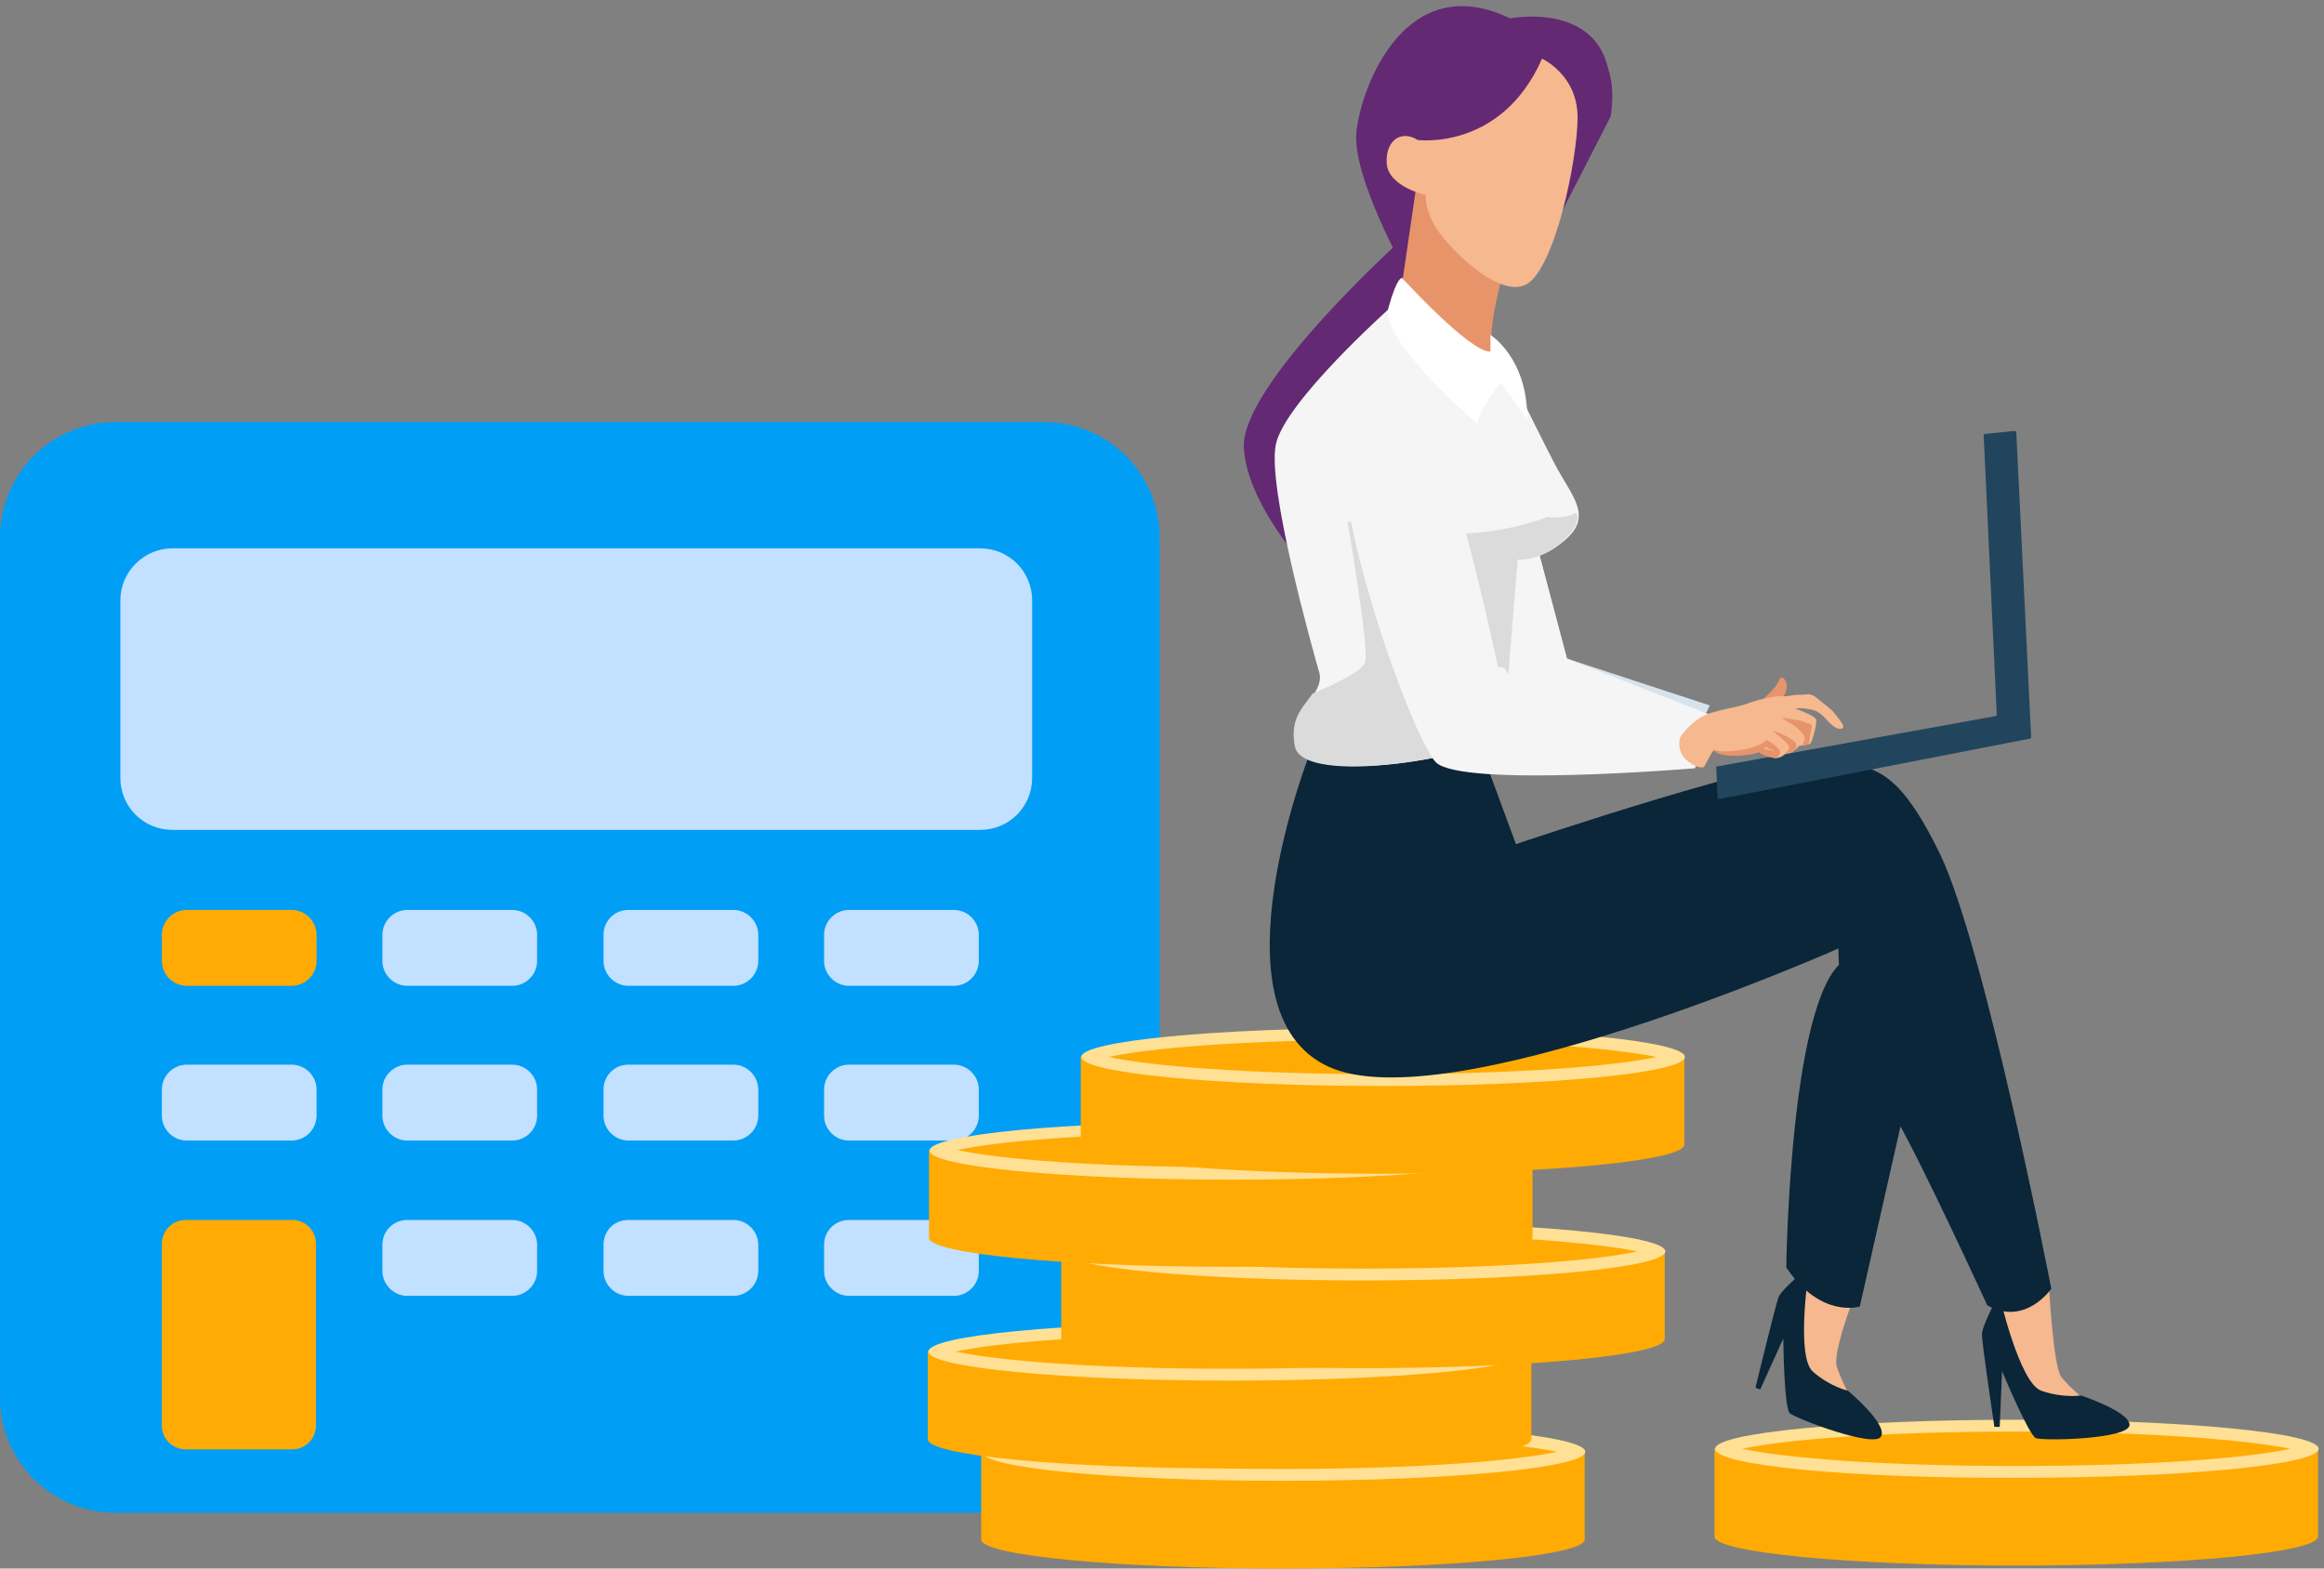 <?xml version="1.0" encoding="UTF-8"?>
<!-- Generator: Adobe Illustrator 25.4.1, SVG Export Plug-In . SVG Version: 6.00 Build 0)  -->
<svg xmlns="http://www.w3.org/2000/svg" xmlns:xlink="http://www.w3.org/1999/xlink" version="1.1" id="Capa_1" x="0px" y="0px" viewBox="0 0 392 264.6" style="enable-background:new 0 0 392 264.6;" xml:space="preserve">
<rect x="0" y="0" width="392" height="264.6" fill="#808080" stroke="none"/>
<style type="text/css">
	.st0{fill:#FFAB03;}
	.st1{fill:#FFE094;}
	.st2{fill:#009EF5;}
	.st3{fill:#C2E0FF;}
	.st4{fill:#632973;}
	.st5{fill:#F5B88F;}
	.st6{fill:#0A2638;}
	.st7{fill:#E8946B;}
	.st8{fill:#D6E3ED;}
	.st9{fill:#F5F5F5;}
	.st10{fill:#FFFFFF;}
	.st11{fill:#21455C;}
	.st12{fill:#DBDBDB;}
	.st13{fill:#E8A878;}
</style>
<path class="st0" d="M289.3,244.3H391v14.8h0c0,0,0,0.1,0,0.1c0,2.7-22.8,4.9-50.9,4.9c-28.1,0-50.9-2.2-50.9-4.9c0,0,0-0.1,0-0.1h0  V244.3z"></path>
<path class="st1" d="M289.3,244.4c0-2.7,22.8-4.9,50.9-4.9c28.1,0,50.9,2.2,50.9,4.9s-22.8,4.9-50.9,4.9  C312,249.4,289.3,247.2,289.3,244.4"></path>
<path class="st0" d="M340.1,247.3c23.1,0,39.4-1.4,46.2-2.9c-6.8-1.4-23.1-2.9-46.2-2.9c-23.1,0-39.4,1.4-46.2,2.9  C300.7,245.9,317,247.3,340.1,247.3"></path>
<path class="st2" d="M19.5,71.2h156.6c10.8,0,19.5,8.7,19.5,19.5v145c0,10.8-8.7,19.5-19.5,19.5H19.5C8.7,255.2,0,246.5,0,235.7  v-145C0,79.9,8.7,71.2,19.5,71.2"></path>
<path class="st3" d="M29.1,92.5h136.2c4.9,0,8.8,3.9,8.8,8.8v29.9c0,4.9-3.9,8.8-8.8,8.8H29.1c-4.9,0-8.8-3.9-8.8-8.8v-29.9  C20.3,96.4,24.3,92.5,29.1,92.5"></path>
<path class="st3" d="M143.2,153.5h17.7c2.3,0,4.2,1.9,4.2,4.2v4.4c0,2.3-1.9,4.2-4.2,4.2h-17.7c-2.3,0-4.2-1.9-4.2-4.2v-4.4  C139,155.4,140.9,153.5,143.2,153.5"></path>
<path class="st3" d="M106,153.5h17.7c2.3,0,4.2,1.9,4.2,4.2v4.4c0,2.3-1.9,4.2-4.2,4.2H106c-2.3,0-4.2-1.9-4.2-4.2v-4.4  C101.8,155.4,103.6,153.5,106,153.5"></path>
<path class="st3" d="M68.7,153.5h17.7c2.3,0,4.2,1.9,4.2,4.2v4.4c0,2.3-1.9,4.2-4.2,4.2H68.7c-2.3,0-4.2-1.9-4.2-4.2v-4.4  C64.5,155.4,66.4,153.5,68.7,153.5"></path>
<path class="st0" d="M31.5,153.5h17.7c2.3,0,4.2,1.9,4.2,4.2v4.4c0,2.3-1.9,4.2-4.2,4.2H31.5c-2.3,0-4.2-1.9-4.2-4.2v-4.4  C27.3,155.4,29.2,153.5,31.5,153.5"></path>
<path class="st3" d="M143.2,179.6h17.7c2.3,0,4.2,1.9,4.2,4.2v4.4c0,2.3-1.9,4.2-4.2,4.2h-17.7c-2.3,0-4.2-1.9-4.2-4.2v-4.4  C139,181.5,140.9,179.6,143.2,179.6"></path>
<path class="st3" d="M106,179.6h17.7c2.3,0,4.2,1.9,4.2,4.2v4.4c0,2.3-1.9,4.2-4.2,4.2H106c-2.3,0-4.2-1.9-4.2-4.2v-4.4  C101.8,181.5,103.6,179.6,106,179.6"></path>
<path class="st3" d="M68.7,179.6h17.7c2.3,0,4.2,1.9,4.2,4.2v4.4c0,2.3-1.9,4.2-4.2,4.2H68.7c-2.3,0-4.2-1.9-4.2-4.2v-4.4  C64.5,181.5,66.4,179.6,68.7,179.6"></path>
<path class="st3" d="M31.5,179.6h17.7c2.3,0,4.2,1.9,4.2,4.2v4.4c0,2.3-1.9,4.2-4.2,4.2H31.5c-2.3,0-4.2-1.9-4.2-4.2v-4.4  C27.3,181.5,29.2,179.6,31.5,179.6"></path>
<path class="st3" d="M143.2,205.8h17.7c2.3,0,4.2,1.9,4.2,4.2v4.4c0,2.3-1.9,4.2-4.2,4.2h-17.7c-2.3,0-4.2-1.9-4.2-4.2V210  C139,207.6,140.9,205.8,143.2,205.8"></path>
<path class="st3" d="M106,205.8h17.7c2.3,0,4.2,1.9,4.2,4.2v4.4c0,2.3-1.9,4.2-4.2,4.2H106c-2.3,0-4.2-1.9-4.2-4.2V210  C101.8,207.6,103.6,205.8,106,205.8"></path>
<path class="st3" d="M68.7,205.8h17.7c2.3,0,4.2,1.9,4.2,4.2v4.4c0,2.3-1.9,4.2-4.2,4.2H68.7c-2.3,0-4.2-1.9-4.2-4.2V210  C64.5,207.6,66.4,205.8,68.7,205.8"></path>
<path class="st0" d="M31.3,205.8h18c2.2,0,4,1.8,4,4v30.7c0,2.2-1.8,4-4,4h-18c-2.2,0-4-1.8-4-4v-30.7  C27.3,207.6,29.1,205.8,31.3,205.8"></path>
<path class="st0" d="M165.6,244.8h101.7v14.8h0c0,0,0,0.1,0,0.1c0,2.7-22.8,4.9-50.9,4.9s-50.9-2.2-50.9-4.9c0,0,0-0.1,0-0.1h0  V244.8z"></path>
<path class="st1" d="M165.6,244.9c0-2.7,22.8-4.9,50.9-4.9s50.9,2.2,50.9,4.9c0,2.7-22.8,4.9-50.9,4.9S165.6,247.7,165.6,244.9"></path>
<path class="st0" d="M216.4,247.8c23.1,0,39.4-1.4,46.2-2.9c-6.8-1.4-23.1-2.9-46.2-2.9c-23.1,0-39.4,1.4-46.2,2.9  C177.1,246.4,193.3,247.8,216.4,247.8"></path>
<path class="st0" d="M156.6,227.9h101.7v14.8h0c0,0,0,0.1,0,0.1c0,2.7-22.8,4.9-50.9,4.9s-50.9-2.2-50.9-4.9c0,0,0-0.1,0-0.1h0  V227.9z"></path>
<path class="st1" d="M156.6,228c0-2.7,22.8-4.9,50.9-4.9s50.9,2.2,50.9,4.9s-22.8,4.9-50.9,4.9S156.6,230.7,156.6,228"></path>
<path class="st0" d="M207.4,230.9c23.1,0,39.4-1.4,46.2-2.9c-6.8-1.4-23.1-2.9-46.2-2.9c-23.1,0-39.4,1.4-46.2,2.9  C168.1,229.5,184.3,230.9,207.4,230.9"></path>
<path class="st0" d="M179.1,211h101.7v14.8h0c0,0,0,0.1,0,0.1c0,2.7-22.8,4.9-50.9,4.9s-50.9-2.2-50.9-4.9c0,0,0-0.1,0-0.1h0V211z"></path>
<path class="st1" d="M179.1,211.1c0-2.7,22.8-4.9,50.9-4.9s50.9,2.2,50.9,4.9S258.1,216,230,216S179.1,213.8,179.1,211.1"></path>
<path class="st0" d="M230,214c23.1,0,39.4-1.4,46.2-2.9c-6.8-1.4-23.1-2.9-46.2-2.9c-23.1,0-39.4,1.4-46.2,2.9  C190.6,212.6,206.9,214,230,214"></path>
<path class="st0" d="M156.8,193.9h101.7v14.8h0c0,0,0,0.1,0,0.1c0,2.7-22.8,4.9-50.9,4.9s-50.9-2.2-50.9-4.9c0,0,0-0.1,0-0.1h0  V193.9z"></path>
<path class="st1" d="M156.8,194.1c0-2.7,22.8-4.9,50.9-4.9s50.9,2.2,50.9,4.9s-22.8,4.9-50.9,4.9S156.8,196.8,156.8,194.1"></path>
<path class="st0" d="M207.7,196.9c23.1,0,39.4-1.4,46.2-2.9c-6.8-1.4-23.1-2.9-46.2-2.9c-23.1,0-39.4,1.4-46.2,2.9  C168.3,195.5,184.5,196.9,207.7,196.9"></path>
<path class="st0" d="M182.4,178.1h101.7V193h0c0,0,0,0.1,0,0.1c0,2.7-22.8,4.9-50.9,4.9s-50.9-2.2-50.9-4.9c0,0,0-0.1,0-0.1h0V178.1  z"></path>
<path class="st1" d="M182.4,178.3c0-2.7,22.8-4.9,50.9-4.9s50.9,2.2,50.9,4.9c0,2.7-22.8,4.9-50.9,4.9S182.4,181,182.4,178.3"></path>
<path class="st0" d="M233.2,181.2c23.1,0,39.4-1.4,46.2-2.9c-6.8-1.4-23.1-2.9-46.2-2.9c-23.1,0-39.4,1.4-46.2,2.9  C193.9,179.8,210.1,181.2,233.2,181.2"></path>
<path class="st4" d="M235.8,41c0,0-26.5,24-26,34.5c0.6,10.5,12.4,22.4,12.4,22.4s12.7-21.3,13-22.6c0.3-1.4,9.9-21.8,9.1-23.7  C243.6,49.6,235.8,41,235.8,41"></path>
<path class="st5" d="M312.1,220.5c0,0-2.9,7.8-2.3,10c0.7,2.2,2.7,6,2.7,6l-6.3-0.4l-3.9-6.3l-0.4-11.3l3.5-5.4L312.1,220.5z"></path>
<path class="st6" d="M311.7,234.6c0,0-2.9-0.6-5.9-3.2c-3-2.6-0.6-17.8-0.6-17.8s-4.7,3.9-5.2,5.2c-0.5,1.3-3.9,15.3-3.9,15.3  l0.8,0.3l3.9-8.6c0,0,0.1,11.7,1.1,12.6c1,0.9,14.4,6,15.4,3.9C318.4,240.2,311.7,234.6,311.7,234.6"></path>
<path class="st6" d="M322.4,181.9l-8.7,38.5c0,0-6.6,2.1-12.4-6.6c0,0,0.6-48.4,10.6-52.2C321.8,157.9,322.4,181.9,322.4,181.9"></path>
<path class="st4" d="M254.7,3.1c0,0,14.2-2.8,16.6,8.7c0,0-6.1-1.4-9.6,2.6c-3.5,3.9-12.6,11.9-15.9,13.8  c-3.3,1.9-7.8,11.8-7.8,11.8l-1,5.7c0,0-9-16-8.2-23.5C229.6,14.6,237.1-5.4,254.7,3.1"></path>
<path class="st5" d="M345.6,216.7c0,0,0.7,13.8,2.1,15.6c1.4,1.8,4.7,4.5,4.7,4.5l-6,2l-6-4.3l-4.5-10.3l1.3-6.3L345.6,216.7z"></path>
<path class="st6" d="M351,235.4c0,0-3,0.5-6.7-0.8c-3.7-1.3-7.1-16.3-7.1-16.3s-2.9,5.3-2.9,6.8s2.1,15.6,2.1,15.6h0.9l0.4-9.4  c0,0,4.5,10.8,5.7,11.3c1.2,0.5,15.6,0.2,15.8-2.2C359.2,238.1,351,235.4,351,235.4"></path>
<path class="st4" d="M271.7,19.6l-10.6,20.7l-1.1-30l1.1-4.1C261.1,6.2,273.9,3.9,271.7,19.6"></path>
<path class="st7" d="M254.1,44.1c0,0-3,9.7-2.5,14.2c0.6,4.6-8.4,4.7-10.4,2.3c-1.9-2.3-4.7-12.8-4.7-12.8l2.5-17.1l6.8,2.6  L254.1,44.1z"></path>
<polygon class="st8" points="259,91.1 264.3,111.1 288.4,119 285.7,124.5 252.1,119.4 248.9,101.5 "></polygon>
<polygon class="st9" points="259,91.1 264.3,111.1 288.5,120.6 285.7,124.5 252.1,119.4 248.9,101.5 "></polygon>
<path class="st6" d="M250.5,128.3l5.2,14.1c0,0,45.8-15.5,52.7-14.1c6.9,1.4,11-0.3,18.8,15.7c7.7,16,18.8,73.4,18.8,73.4  s-4.4,6.4-10.8,2.8c0,0-10.5-22.9-15.2-31.2c-4.7-8.3-9.9-17.1-9.9-29c0,0-66,29.3-86.1,19.9c-20.2-9.4-3-53-3-53l23.2-4.4  L250.5,128.3z"></path>
<path class="st9" d="M221.7,117c-1.4,2.1-4,4.1-3,8.8c1.5,7,31.3,1.7,34.6-1.9c3.3-3.5,1.2-7.2,1.2-8.3c0-1,1.7-21.3,1.7-21.3  s3.5,0.6,7.9-3.3c1.6-1.4,2.2-2.7,2.2-4v0c0-2.4-1.9-4.8-3.6-7.9c-1.3-2.3-7-13.9-7-13.9l-1.5-2.5c0,0-8.5-0.8-10.5-1.6  c-2.1-0.8-9.3-9.1-9.3-9.1s-17.8,15.9-19.2,23c-1.5,7.1,6.2,34.6,7.4,38.7C222.8,115,222.3,116,221.7,117"></path>
<path class="st10" d="M253.2,64.6c0,0-3.5,3.9-4,6.9c0,0-16.6-14.2-15-19.6c1.5-5.4,2.3-5,2.3-5s11.6,12.7,14.9,12.4v-2.8  c0,0,6.3,3.9,6.2,14.2L253.2,64.6z"></path>
<path class="st11" d="M289.6,129.3l47-8.5c0.1,0,0.2-0.2,0.2-0.3l-2.2-47c0-0.2,0.1-0.3,0.3-0.3l4.9-0.5c0.2,0,0.3,0.1,0.3,0.3  l2.5,51.3c0,0.1-0.1,0.3-0.2,0.3L290,134.8c-0.2,0-0.3-0.1-0.3-0.3l-0.2-4.9C289.4,129.5,289.5,129.3,289.6,129.3"></path>
<path class="st5" d="M260.1,9.9c0,0,6,2.7,6,9.9c0,7.2-3.9,25.7-8.7,28.2c-4.8,2.5-13.9-7-15.5-10.1c-1.7-3.1-1.4-5-1.4-5  s-6.4-1.4-6.6-5.4c-0.2-3.9,2.5-5.6,5.2-3.9C238.9,23.6,253.2,25.6,260.1,9.9"></path>
<path class="st12" d="M265.9,86.5l0.2,0.5v0c0,1.3-0.6,2.6-2.2,4c-3.3,3-6.1,3.4-7.3,3.4c-0.4,0-0.6,0-0.6,0s-1.7,20.3-1.7,21.3  c0,0.6,0.6,2,0.6,3.7c0,1.4-0.4,3-1.9,4.6c-2.1,2.3-15.2,5.3-24.7,5.3c-5.2,0-9.4-0.9-9.9-3.4c-0.1-0.7-0.2-1.4-0.2-2  c0-3.4,2-5.1,3.2-6.9c3.8-1.6,8.5-3.8,8.9-5.4c0.6-2.6-3-23.6-3-23.6s6,0.8,15.5,1.8c1.1,0.1,2.2,0.2,3.2,0.2c8.2,0,15-2.8,15-2.8  c0.5,0.1,0.9,0.1,1.3,0.1C264.6,87.3,265.9,86.5,265.9,86.5"></path>
<path class="st9" d="M285.9,120.7c0,0,2.5,2.7,0,8.9c0,0-39.3,3.3-43.7-1C237.9,124.2,222,79,228,72.2c6-6.8,12.6-2.7,16.4,8.1  c3.7,10.8,8.3,32.3,8.3,32.3s1-0.4,1.4,0.6s1,0.4,1.7,0.8s2.3,1.4,2.3,1.4L285.9,120.7z"></path>
<path class="st7" d="M301.3,116.5c0.3-1.2-0.2-2-0.7-2.2c-0.4-0.2-0.4,0.6-1.2,1.6c-0.8,1-2.6,2.6-2.6,2.6l2.5,0.8  C299.3,119.3,300.9,117.9,301.3,116.5"></path>
<path class="st5" d="M283.4,124.4c0,0,1.4-2.2,3.5-3.4c2-1.2,6-1.6,7.8-2.3s5.2-1.4,5.9-1.3c0.7,0.2,1.7-0.2,2.8-0.2  c1.1,0.1,1.9-0.5,3.1,0.6c1.2,1,2.3,1.7,2.9,2.5c0.7,0.8,1.7,2.1,1.5,2.4c-0.2,0.4-1.2,0.6-2.9-1.4c-1.5-1.7-2.3-1.5-3.1-1.7  c-0.8-0.2-2.1-0.1-2.1-0.1s3.2,1.2,3.5,1.8c0.3,0.5-0.6,3.7-0.9,4.1c-0.3,0.3-1.9,0.4-1.9,0.4s-0.5,0.6-1.1,1  c-0.7,0.4-1.2,0.3-1.2,0.3s-0.7,0.8-1.8,0.8c-0.3,0-0.5-0.3-0.6-0.4c-0.2-0.1-1.7-0.8-1.7-0.8s-2.5,0.1-4.9,0.5  c-2.5,0.3-3-0.6-3-0.6s-0.3-0.1-0.8,1c-0.6,1.1-1,1.8-1,1.8c-0.8,0.2-1.5-0.1-2.7-1C282.6,126.8,283.4,124.4,283.4,124.4"></path>
<path class="st7" d="M299.2,126.7c-0.1-0.3-1.6-0.5-1.6-1c0-0.2,0.1-0.8,0.3-0.9c0,0,0.8,0.4,1.2,0.7c0.4,0.4,0.9,0.7,1.1,1.1  c0.2,0.5-0.2,1.2-0.7,1.2c-0.2,0-0.4,0.1-1.1-0.1c-0.5-0.1-1.4-0.5-1.7-0.8c-0.2-0.2,0.3-0.5,0.8-0.6  C297.5,126.3,298.9,126.6,299.2,126.7"></path>
<path class="st7" d="M299.1,123.4c0-0.2,1.8,0.6,2,0.7c0.5,0.3,1.2,0.6,1.6,1c0.4,0.4,0.4,1.2-0.1,1.5c-0.4,0.3-0.9,0.5-1.4,0.4  c0.6-0.5,0.8-0.9,0.3-1.5C300.9,124.8,299.1,123.4,299.1,123.4"></path>
<path class="st7" d="M303.3,121.5c0.7,0.1,0.9,0.3,1.6,0.5c0.3,0.1,0.6,0.1,0.7,0.4c0.1,0.3-0.1,0.8-0.2,1.1  c-0.2,0.9-0.2,1.8-0.3,1.9c-0.1,0.2-0.8,0.4-1.2,0.2c0.3-0.2,0.5-0.7,0.5-1c0-0.4-0.2-0.7-0.5-1c-0.4-0.5-1-1-1.6-1.4  c-0.6-0.4-1.8-1.1-1.8-1.1C301.2,121,302.8,121.5,303.3,121.5"></path>
<polygon class="st13" points="298,125.2 298,125.2 298,125.1 "></polygon>
<path class="st7" d="M290,126.7c0.4,0.1,4.7,0.2,7.4-1.4c0.2-0.1,0.6-0.4,0.6-0.4c0.1,2-2,2.2-2.9,2.4c-1.3,0.2-3.3,0.3-4.6,0  c-0.4-0.1-1.4-0.4-1.5-0.9C289.2,126.5,289.7,126.6,290,126.7"></path>
</svg>
